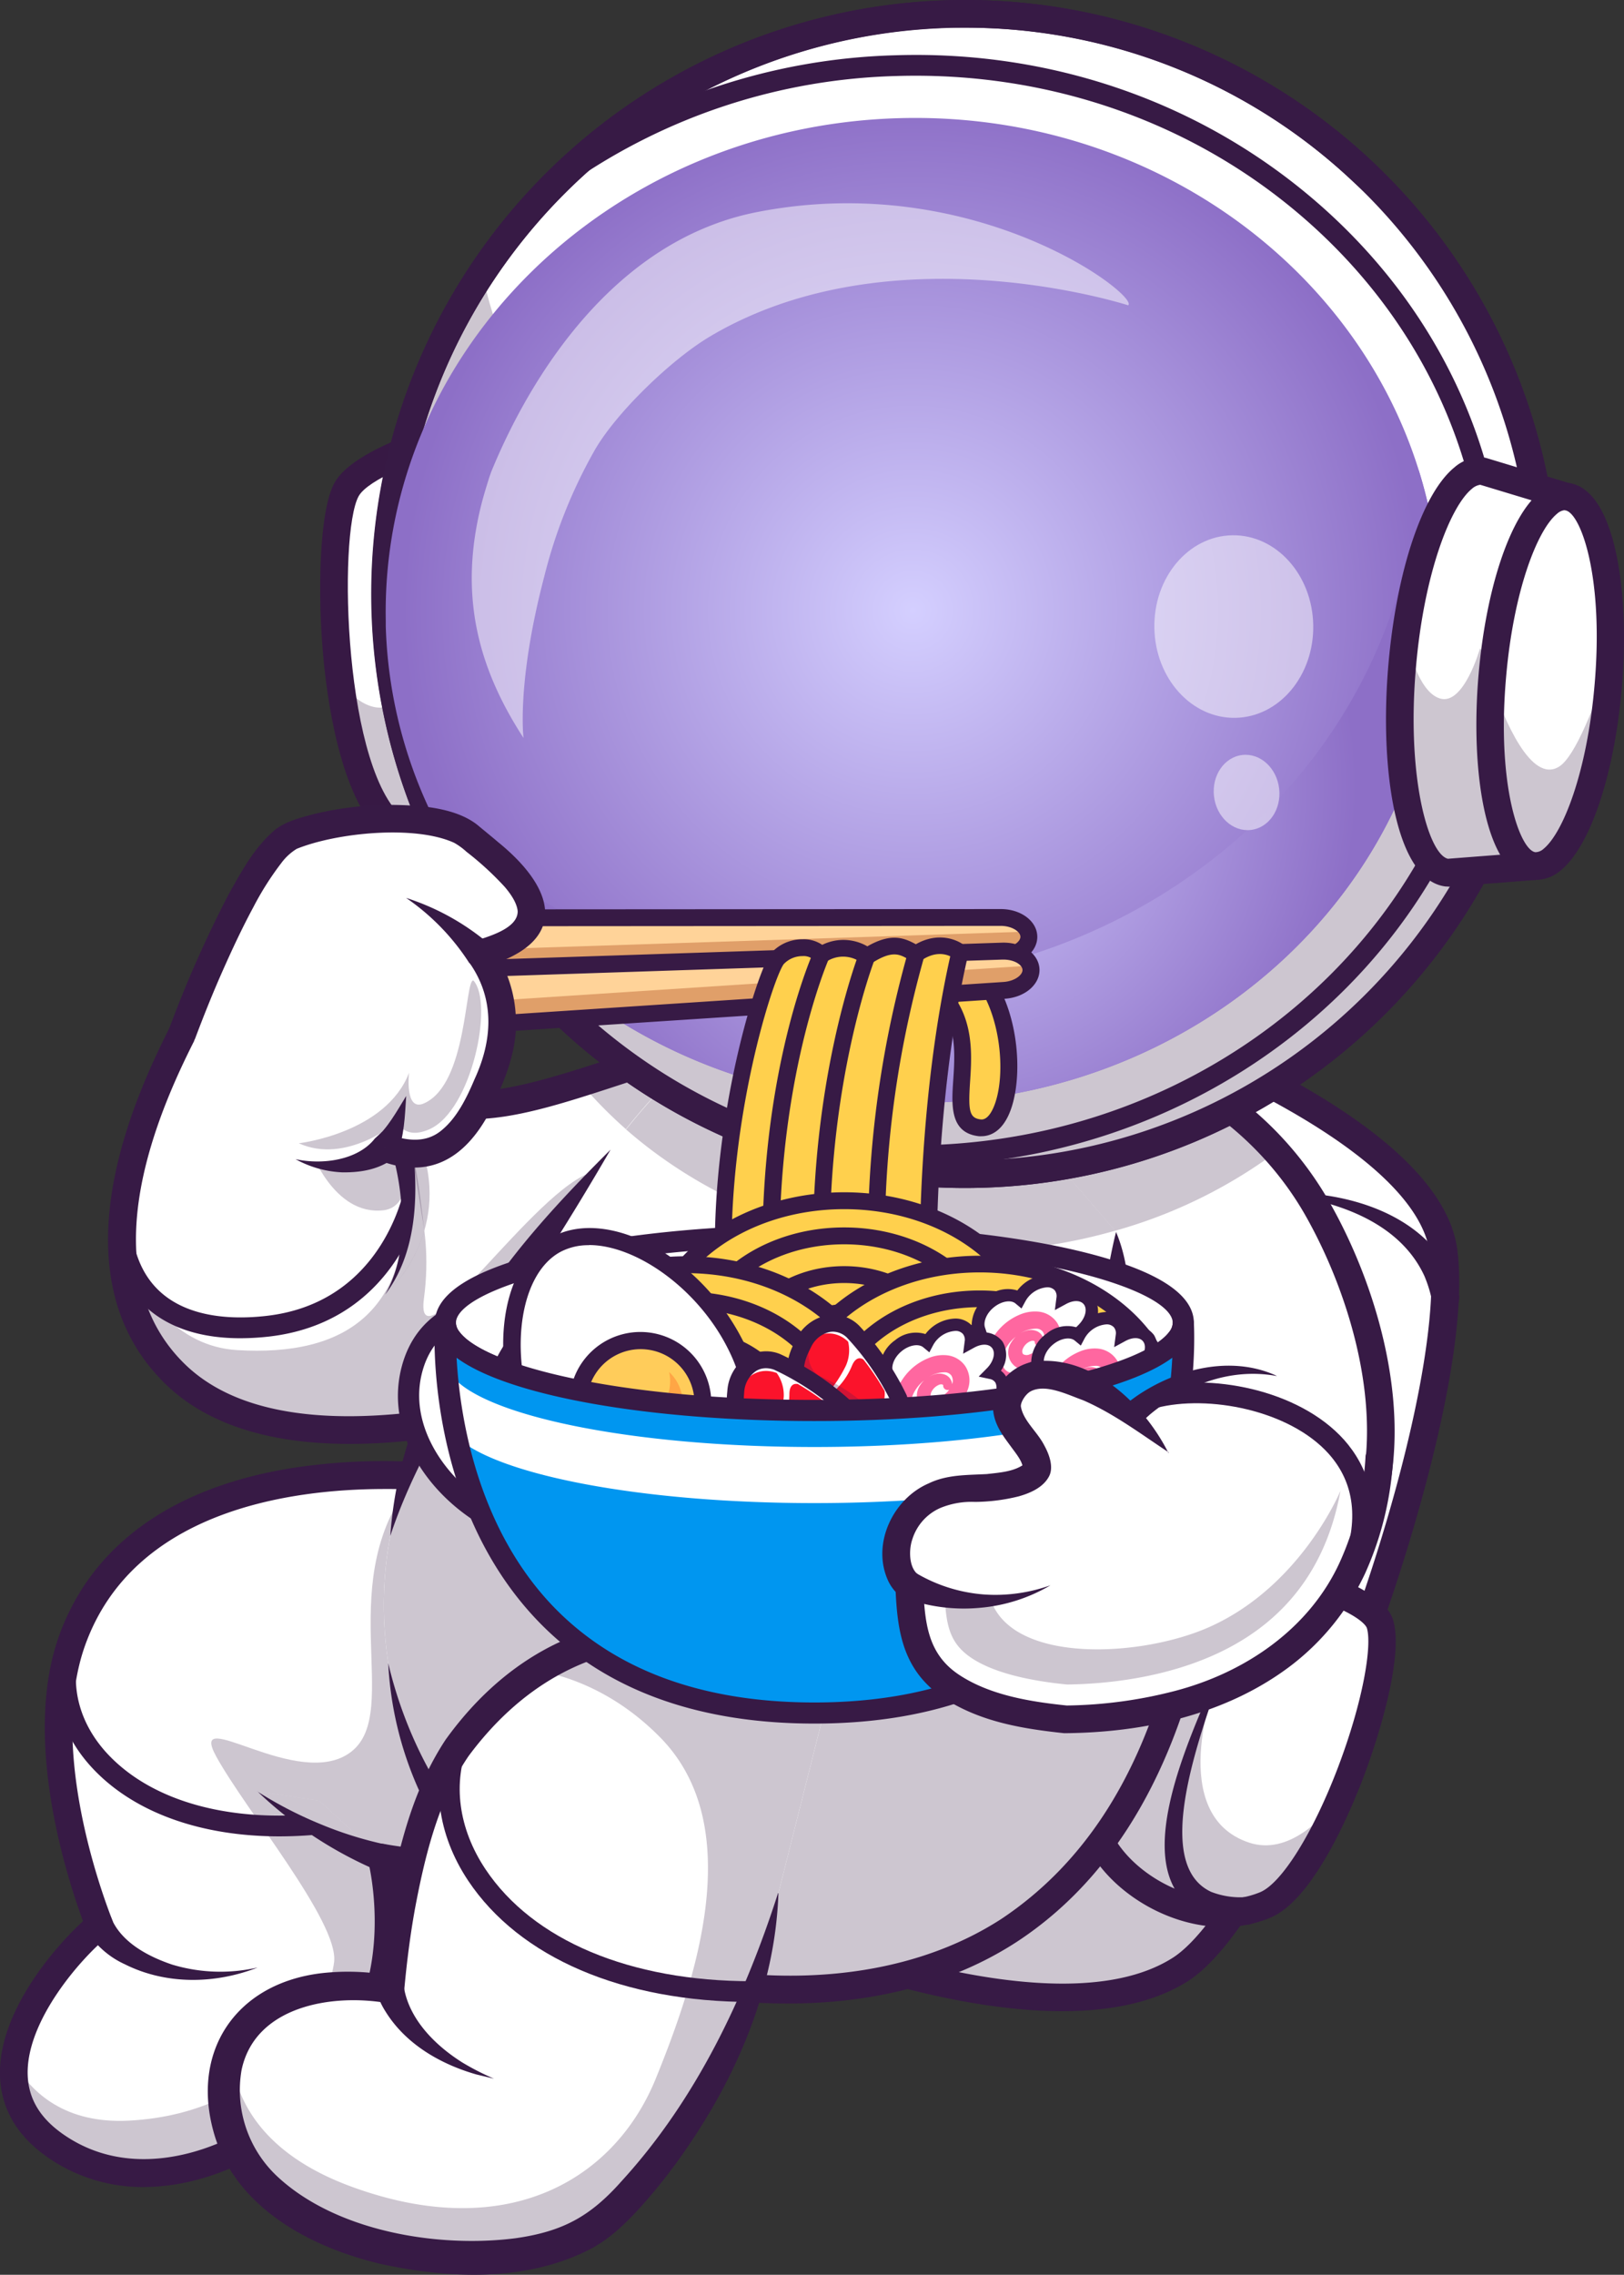 <?xml version="1.0" encoding="UTF-8"?> <svg xmlns="http://www.w3.org/2000/svg" xmlns:xlink="http://www.w3.org/1999/xlink" viewBox="0 0 327.23 458.21"><rect x="0" y="0" width="327.23" height="458.21" fill="#333333" stroke="none"/> <defs> <style>.cls-1{fill:#fff;}.cls-2{opacity:0.25;}.cls-3{fill:#371a45;}.cls-4{fill:#371944;}.cls-5{fill:url(#Безымянный_градиент_112);}.cls-6{fill:url(#Безымянный_градиент_112-2);}.cls-7{opacity:0.5;}.cls-8{fill:#ffd399;}.cls-9{fill:#e09f69;}.cls-10{fill:#ffd04d;}.cls-11{fill:#ffee8a;}.cls-12{fill:#ff67a0;}.cls-13{fill:#ffcc5a;}.cls-14{fill:#ffa645;}.cls-15{fill:#f33;}.cls-16{fill:#fb132b;}.cls-17{opacity:0.3;}.cls-18{fill:#6b184e;}.cls-19{fill:#fc3f3f;}.cls-20{fill:#0096f0;}</style> <radialGradient id="Безымянный_градиент_112" cx="183.91" cy="122.99" r="102.78" gradientUnits="userSpaceOnUse"> <stop offset="0" stop-color="#d4cfff"></stop> <stop offset="1" stop-color="#8d6fc7"></stop> </radialGradient> <radialGradient id="Безымянный_градиент_112-2" cx="188.61" cy="158.47" r="84.76" xlink:href="#Безымянный_градиент_112"></radialGradient> </defs> <g id="Слой_2" data-name="Слой 2"> <g id="Layer_1" data-name="Layer 1"> <path class="cls-1" d="M92.43,298.05s-62.87-9.65-77.92,32.46c-7.2,20.14,1.76,47.71,5.53,57.3-6.84,5.55-29.22,30.18-9,44.37C33.44,447.85,66,427.56,75,405.4c6.16-15.23,1.91-31.19,1.91-31.19s33.89,6.48,39.62-9.9C119.3,356.29,92.43,298.05,92.43,298.05Z"></path> <path class="cls-1" d="M116.5,364.31c-5.73,16.37-39.63,9.9-39.63,9.9s4.26,16-1.91,31.19C66,427.56,33.44,447.85,11.08,432.18c-6.77-4.74-8.78-10.65-8.2-16.61C4,403.67,15.48,391.51,20,387.81c-3.77-9.59-12.73-37.16-5.53-57.3C26.13,298,66.26,296.34,84,297.27c5.22.28,8.48.78,8.48.78S119.31,356.29,116.5,364.31Z"></path> <g class="cls-2"> <path class="cls-3" d="M116.5,364.31c-5.73,16.37-39.63,9.9-39.63,9.9s4.26,16-1.91,31.19C66,427.56,33.44,447.85,11.08,432.18c-6.77-4.74-8.78-10.65-8.2-16.61,3.51,6,10.26,12.25,23.07,11.59,29-1.48,40.5-23.94,41.38-32s-17.79-30.46-23.77-41.37,16.64,7.24,27.2-.93-4.41-35,13.19-55.55c5.22.28,8.48.78,8.48.78S119.31,356.29,116.5,364.31Z"></path> </g> <path class="cls-3" d="M28.94,440.53a33.35,33.35,0,0,1-19.46-6.07C3.43,430.22.24,424.76,0,418.22c-.45-12.82,11-26,16.73-31.24-3.28-8.89-12.26-36.69-4.85-57.41,6.51-18.23,22.69-29.93,46.78-33.83a121.33,121.33,0,0,1,34.18-.44A2.78,2.78,0,0,1,95,296.88c.06.15,6.82,14.8,13.13,30.24,13.14,32.1,11.67,36.31,11,38.11C113.9,380.17,90,378.78,80.38,377.56c.92,5.95,1.76,17.53-2.83,28.88-5.8,14.35-20.79,27.61-36.46,32.24A42.62,42.62,0,0,1,28.94,440.53Zm48.58-140.6c-18.88,0-50.64,4.26-60.38,31.52-7.37,20.61,3.29,49.72,5.5,55.34A2.81,2.81,0,0,1,21.8,390c-5.46,4.42-16.6,17.09-16.22,28,.17,4.76,2.49,8.64,7.1,11.87,9.43,6.61,19.8,5.52,26.83,3.44,14.15-4.19,27.67-16.11,32.87-29,5.72-14.14,1.84-29.28,1.8-29.43a2.79,2.79,0,0,1,3.22-3.45c8.77,1.67,32.42,3.47,36.47-8.08.21-.72.69-5.78-11-34.37-5.12-12.48-10.5-24.41-12.31-28.4A117.93,117.93,0,0,0,77.52,299.93Z"></path> <path class="cls-1" d="M51.83,396.35c-15.89,4.82-28.93-2.53-31.79-8.54"></path> <path class="cls-3" d="M51.83,396.35c-8.48,3.3-18.33,3.48-26.64-.67A17.72,17.72,0,0,1,17.52,389a2.8,2.8,0,1,1,5-2.39c2.1,4.71,7.36,7.5,12.17,9.12a33.58,33.58,0,0,0,17.1.61Z"></path> <path class="cls-1" d="M170.1,205.34c-48,3.63-77.67,33.53-95.21,5.28C66.1,196.47,41.82,198,36.69,208.2c-5.61,11.23-23.41,47.14-1.42,68.57,27.82,27.11,100.19-3.24,100.19-3.24Z"></path> <path class="cls-1" d="M170.1,205.34l-19.2,37.79-15.44,30.4s-72.37,30.35-100.19,3.24c-22-21.43-4.19-57.34,1.42-68.57,5.13-10.24,29.42-11.73,38.2,2.42,9.84,15.85,23.49,13.4,42.06,7.54h0C131.49,213.59,149,206.93,170.1,205.34Z"></path> <path class="cls-1" d="M170.1,205.34l-19.2,37.79-13.77,27.13-1.67,3.27s-72.37,30.35-100.19,3.24c-7.38-7.2-10.27-16-10.65-25C23.85,234,33,215.66,36.69,208.2c5.13-10.24,29.42-11.73,38.2,2.42,9.84,15.85,23.49,13.4,42.06,7.54h0C131.49,213.59,149,206.93,170.1,205.34Z"></path> <g class="cls-2"> <path class="cls-3" d="M62.53,231.52s4.69,13.39,14.7,12.27c7.64-.86,4.32-16.44,4.32-16.44S67,219.77,62.53,231.52Z"></path> </g> <g class="cls-2"> <path class="cls-3" d="M85.5,247.87a28.88,28.88,0,0,1-7.91,12.88c5-7.25,5.19-17.77,4-25.86A36.93,36.93,0,0,1,85.5,247.87Z"></path> </g> <g class="cls-2"> <path class="cls-3" d="M140.21,247.91l-3.08,22.35-1.67,3.27s-72.37,30.35-100.19,3.24c-7.38-7.2-10.27-16-10.65-25,3.94,9.26,11,19.45,23.17,20.18,21.52,1.29,36.44-7.33,33.84-37.1,0,0,6,10.2,3.79,26.72-2,15,22.58-22.55,34.14-25.53C140.87,230.57,140.21,247.91,140.21,247.91Z"></path> </g> <g class="cls-2"> <path class="cls-3" d="M170.1,205.34l-19.2,37.79a92.34,92.34,0,0,1-33.94-25C131.49,213.59,149,206.93,170.1,205.34Z"></path> </g> <g class="cls-2"> <path class="cls-3" d="M257.21,232a99.89,99.89,0,0,1-32.51,15.91L190.42,208.2l29.45,2.72S240.7,213.45,257.21,232Z"></path> </g> <g class="cls-2"> <path class="cls-3" d="M241,241.78a108.16,108.16,0,0,1-46.52,10.29c-26.82,0-51-9.41-68.33-24.57,7.79-9.77,29.45-33.92,54.51-36.35,65.53-6.35,60.11,49.2,60.11,49.2S240.83,240.84,241,241.78Z"></path> </g> <path class="cls-3" d="M70.49,290.85c-14.33,0-27.93-3.09-37.17-12.09-10.07-9.82-13.58-23.48-10.43-40.61,2.5-13.58,8.67-25.93,11.31-31.2,2.72-5.43,9.72-9,18.28-9.44,8.25-.38,19.09,2.48,24.77,11.64,9.41,15.15,22.1,11.85,45.58,4.19,13.5-4.41,28.81-9.4,47.06-10.78a2.79,2.79,0,1,1,.42,5.56c-17.58,1.33-32.55,6.21-45.75,10.52-22.29,7.28-39.89,13-52-6.55-4.42-7.11-13.12-9.32-19.79-9-6.44.29-11.75,2.79-13.54,6.37-2.54,5.06-8.46,16.91-10.82,29.71-2.79,15.19.18,27.17,8.84,35.61,26.19,25.52,96.46-3.51,97.17-3.81a2.79,2.79,0,0,1,2.16,5.14C134.48,277,100.86,290.85,70.49,290.85Z"></path> <path class="cls-3" d="M48.37,269.56c-14.6,0-23.92-7.15-25.87-20.16a2.09,2.09,0,1,1,4.14-.62c2.49,16.61,18,17.33,27.12,16.27,20.52-2.38,26.34-19.89,27.63-25.2a2.09,2.09,0,1,1,4.06,1c-1.45,6-8,25.67-31.21,28.37A52.53,52.53,0,0,1,48.37,269.56Z"></path> <path class="cls-1" d="M78.22,223.12c2.14,2.21,8.12,24.91-.63,37.63,0,0,12.71-10.87,7.87-27.94C82.69,223.05,78.22,223.12,78.22,223.12Z"></path> <g class="cls-2"> <path class="cls-3" d="M78.22,223.12c2.14,2.21,8.12,24.91-.63,37.63,0,0,12.71-10.87,7.87-27.94C82.69,223.05,78.22,223.12,78.22,223.12Z"></path> </g> <g class="cls-2"> <path class="cls-3" d="M83.11,232.81C84,235,85,243.69,85.5,247.87"></path> </g> <path class="cls-3" d="M80.22,221.18a6.17,6.17,0,0,1,1.07,1.8,37.88,37.88,0,0,1,2,9c1,9.77.46,20.72-5.68,28.78,3.25-5.66,3.76-12.31,3.22-18.66a51.54,51.54,0,0,0-3.92-15.88,5.16,5.16,0,0,0-.74-1.25.36.36,0,0,0,.07.1,2.79,2.79,0,0,1,4-3.88Z"></path> <path class="cls-1" d="M187.47,192.74l-3.41,19.59L153.51,387.82s58.19,25.46,84.29,8.92c9.27-5.88,21.24-27.56,31.5-52.95,13.5-33.35,24-73.08,21.58-91.71C287.07,223.16,209.05,197.57,187.47,192.74Z"></path> <g class="cls-2"> <path class="cls-3" d="M184.06,212.33,153.51,387.82s58.19,25.46,84.29,8.92c9.27-5.88,21.24-27.56,31.5-52.95-9.95-1.22-26.1-6.72-21.45-23.11,7-24.57,13.75-59.17,10.51-78.9s-34.2-30.61-34.2-30.61Z"></path> </g> <path class="cls-3" d="M214,405.11c-27.54,0-59.83-13.94-61.64-14.73a2.79,2.79,0,1,1,2.23-5.11c.57.25,57.14,24.67,81.68,9.11,9.27-5.88,23-30.89,35.07-63.73S290,267,288.11,252.44c-1.49-11.29-16.51-23.93-43.45-36.54-22.38-10.47-47.32-18.1-57.79-20.44a2.79,2.79,0,1,1,1.21-5.44c16.52,3.69,101.3,29.3,105.56,61.7,2.45,18.66-7.19,54-17,80.85s-24.89,58.64-37.32,66.52C232.38,403.47,223.49,405.11,214,405.11Z"></path> <path class="cls-1" d="M236.31,319a133.76,133.76,0,0,0-7.76,19.2c-4.73,14.24-8.42,30.3-6,34.09,6.24,9.87,20.86,16.19,32.38,11.46,5.25-2.15,11.1-11.81,15.65-22.7,5.58-13.32,9.22-28.48,7.49-33.94-2.27-7.15-30.71-12.62-30.71-12.62C242.83,314.62,238.15,315.59,236.31,319Z"></path> <g class="cls-2"> <path class="cls-3" d="M228.55,338.22c-4.73,14.24-8.42,30.3-6,34.09,6.24,9.87,20.86,16.19,32.38,11.46,5.25-2.15,11.1-11.81,15.65-22.7-3.91,5.32-11,12.7-18.89,10.09-16.73-5.54-6.95-31.65-6.95-31.65S227.44,359.17,228.55,338.22Z"></path> </g> <path class="cls-3" d="M246.55,388.16c-10.67,0-21.3-6.32-26.39-14.37-.8-1.27-3.24-5.13,2.66-26.36,3.17-11.41,7.61-23.36,11-29.73,2.05-3.81,6.56-5.82,13.41-6h.3l.29,0c7.06,1.36,30.27,6.42,32.85,14.52h0c2.08,6.55-2,21.38-6.06,32.08-2.78,7.25-10.15,24.49-18.68,28A24.64,24.64,0,0,1,246.55,388.16Zm.54-70.85c-3.18.1-7.09.72-8.32,3-3.23,6-7.46,17.42-10.53,28.42-4.31,15.42-3.89,21.15-3.36,22.06,5.28,8.36,18.48,14.68,29,10.37,4.32-1.77,10.58-11.74,15.59-24.81,5.31-13.89,7-25,5.95-28.41h0c-.1-.31-1.35-3.18-14.33-7.15C254.71,318.88,248.49,317.59,247.09,317.31Z"></path> <path class="cls-3" d="M248.8,328.84c-3,11.16-19,45.62-4.75,52.24a16.25,16.25,0,0,0,7.07,1.05,2.79,2.79,0,1,1,0,5.58c-31.92-2.1-8.65-42.59-2.3-58.87Z"></path> <path class="cls-3" d="M255.53,240.34c15-1,33.43,4,38.34,20a2.8,2.8,0,1,1-5.29,1.83A25.83,25.83,0,0,0,287,257c-5.37-11.63-19.59-15.75-31.48-16.68Z"></path> <path class="cls-1" d="M240.74,240.34s28.5,157.42-79.09,160.38c-51.88,1.43-80.32-32.69-83.95-70-3.34-34.29,16.65-62.09,45.33-99.2,0,0,26.1-37.37,57.6-40.42C246.16,184.8,240.74,240.34,240.74,240.34Z"></path> <path class="cls-1" d="M242.14,315.36c-5.62,41-24.87,83.83-80.49,85.37-51.88,1.42-80.32-32.7-83.95-70-1.64-16.83,2.34-32.1,10.23-47.68,8.15-16.15,20.5-32.63,35.1-51.52,0,0,26.1-37.37,57.6-40.42,65.53-6.35,60.11,49.2,60.11,49.2S247.39,277.06,242.14,315.36Z"></path> <g class="cls-2"> <path class="cls-3" d="M242.14,315.36c-5.62,41-24.87,83.83-80.49,85.37-51.88,1.42-80.32-32.7-83.95-70-1.64-16.83,2.34-32.1,10.23-47.68C106.92,298.49,153.2,328.49,242.14,315.36Z"></path> </g> <g class="cls-2"> <path class="cls-3" d="M241,241.78a108.16,108.16,0,0,1-46.52,10.29c-26.82,0-51-9.41-68.33-24.57,7.79-9.77,29.45-33.92,54.51-36.35,65.53-6.35,60.11,49.2,60.11,49.2S240.83,240.84,241,241.78Z"></path> </g> <path class="cls-3" d="M78.64,309.38a82.29,82.29,0,0,1,9.51-32.95c1.89-3.34,4-6.52,6-9.78,7.71-13.14,18.12-24.37,28.88-35.08-7.58,13.07-15.56,25.73-24.15,38.09-2,3.11-3.84,6.36-5.59,9.63-5.74,9.65-11.06,19.26-14.65,30.09Z"></path> <path class="cls-1" d="M103.15,307.84C90,302.77,79.72,289.2,82.91,276.2c3.55-14.52,18.44-12.95,18.44-12.95l14.58,16.52S114.3,312.13,103.15,307.84Z"></path> <path class="cls-3" d="M105.12,310.35a7.47,7.47,0,0,1-2.73-.53h0C89,304.66,77.22,290.48,80.84,275.7c3.16-12.92,15-15.18,20.73-14.57l.82.09L118.09,279l0,.86c-.12,2.47-1.44,24.3-9.19,29.35A6.85,6.85,0,0,1,105.12,310.35Zm-5.14-45c-3.27,0-12.45.95-15,11.39-3,12.34,7.48,24.73,18.94,29.14h0a2.64,2.64,0,0,0,2.62-.2c4.34-2.82,6.68-16.54,7.22-25.13l-13.41-15.2Z"></path> <path class="cls-3" d="M243.48,239.85c7.3,48.11,6.78,121.55-38.59,151.29-17.61,11.45-39.48,14-60,11.62-17.21-1.95-34.2-9.11-46.42-21.61A71.1,71.1,0,0,1,78.22,335c7.86,33.12,33.58,57.8,67.42,62.08,19.14,2.45,39.8.06,56.22-10.61,33.85-22.62,39.62-68.28,39.49-106A273.39,273.39,0,0,0,238,240.84a2.78,2.78,0,1,1,5.48-1Z"></path> <path class="cls-1" d="M156.85,381.32c-6.08,35.58-28,60.1-35.2,66S102,456,86.34,454.28s-37.41-9.34-40.84-28.35c-3.29-18.18,11.44-28.87,33.14-25.16,1.23-14,4.89-38.24,14.74-50.5,16.73-20.82,38-27.78,75.16-15.36Z"></path> <path class="cls-1" d="M168.53,334.91l-11.68,46.41c-6.07,35.58-28,60.1-35.19,66S102,456,86.34,454.27s-37.41-9.33-40.85-28.34a23,23,0,0,1,1-12.77c4.05-10.07,16.23-15.12,32.16-12.39,1.23-14,4.89-38.24,14.74-50.51a63.07,63.07,0,0,1,14.83-13.75C122.8,327.11,141.44,325.86,168.53,334.91Z"></path> <g class="cls-2"> <path class="cls-3" d="M168.53,334.91l-11.68,46.41c-6.07,35.58-28,60.1-35.19,66S102,456,86.34,454.27s-37.41-9.33-40.85-28.34a23,23,0,0,1,1-12.77c.59,8.64,5.32,20.4,24.55,27.38,31.51,11.45,52.92-1.76,61.09-21.83s18.48-50.91.87-68.77c-9.55-9.7-19.67-12.58-24.78-13.43C122.8,327.11,141.44,325.86,168.53,334.91Z"></path> </g> <path class="cls-3" d="M156.85,381.32c-.61,18.45-8,36.13-18.35,51.21a114.71,114.71,0,0,1-8.5,11c-3.17,3.59-6.71,7.21-11,9.48-12.91,6.66-28.25,6-42,3.08-13.87-3.22-28.82-10.9-33.58-25.38-5.43-17,3.82-31.2,21.43-33.26a48,48,0,0,1,14.34.58l-3.25,2.5c.51-5.73,1.25-11.43,2.26-17.11,2.21-11.5,5-23,11.59-33,11-15.27,26.37-24.59,45.49-24.41a77,77,0,0,1,17.39,2.19A104.17,104.17,0,0,1,169,333.59a1.4,1.4,0,0,1-.88,2.65c-10.81-2.65-21.7-5-32.83-4.72-17.13.16-30.81,8.65-40.85,22.17-6.09,8.88-8.81,20.1-10.81,30.71-1.17,6.44-1.92,13-2.45,19.56l-3-.45c-11.25-2-26.82.55-29.51,13.48A23.8,23.8,0,0,0,56,438.52c11.9,11,32.36,14.35,48,12.31,9.5-1.37,15-4.43,21.28-11.52,15-16.41,24.74-36.94,31.5-58Z"></path> <path class="cls-1" d="M224.85,248.09c2.11,25.81-8.09,40.61-8.09,40.61s36.74,49.73,53.12,27.67,5.5-58-6.61-76.44c-16.9-25.79-43.4-29-43.4-29l-29.44-2.72Z"></path> <g class="cls-2"> <path class="cls-3" d="M257.21,232a99.89,99.89,0,0,1-32.51,15.91L190.42,208.2l29.45,2.72S240.7,213.45,257.21,232Z"></path> </g> <path class="cls-3" d="M224.85,248.09c5.32,12.4,2.2,31.46-5.8,42.19L219,287c7.45,9.82,34.3,41.74,47.22,29.3,16.42-19.35,8.15-51.65-3.34-71.75-9.2-16-25.58-28-43.85-31L190.17,211a2.79,2.79,0,0,1,.51-5.56l28.94,2.68a57.19,57.19,0,0,1,14.69,4.2,70.08,70.08,0,0,1,33.38,29.48c12.75,22.21,21.07,57.36,2.45,78.53-17.34,16.49-45.58-17-55.63-30a2.76,2.76,0,0,1,0-3.24,91.51,91.51,0,0,0,6.39-18.63c1.56-6.8,2.25-13.46,4-20.39Z"></path> <path class="cls-1" d="M68.46,137c1.73,13.39,5.46,26.1,11.89,30.57,4.63,3.21,37.21,3.88,37.21,3.88L93.94,86.84s-2.16.57-5.2,1.54c-6.33,2-16.49,5.89-18.89,10.21C67.24,103.28,66.36,120.66,68.46,137Z"></path> <g class="cls-2"> <path class="cls-3" d="M68.46,137c1.73,13.39,5.46,26.1,11.89,30.57,4.63,3.21,37.21,3.88,37.21,3.88L93.94,86.84s-2.16.57-5.2,1.54a149.37,149.37,0,0,0-6.08,43.74C82.81,144.67,74.19,145.36,68.46,137Z"></path> </g> <path class="cls-4" d="M121.26,174.33l-3.75-.08c-7.85-.16-33.82-.95-38.75-4.38-9.34-6.49-12.51-26-13.57-37.05-1.25-13.06-.9-30,2.22-35.59,3.94-7.08,22.21-12.14,25.83-13.09l2.65-.69ZM92,90.27c-7.86,2.32-17.89,6.37-19.73,9.67-4.19,7.55-3.06,56.51,9.66,65.35,2.31,1.55,17.65,2.85,31.92,3.29Z"></path> <circle class="cls-1" cx="194.45" cy="119.65" r="116.86"></circle> <g class="cls-2"> <path class="cls-3" d="M307.35,149.91a116.87,116.87,0,1,1-210.19-95c11.7,57.89,86.92,100.87,176.57,98.2A259.4,259.4,0,0,0,307.35,149.91Z"></path> </g> <path class="cls-3" d="M194.36,239.3a119.65,119.65,0,0,1-87-201.7A119.65,119.65,0,1,1,198,239.24Q196.19,239.3,194.36,239.3Zm.18-233.72c-1.16,0-2.32,0-3.48,0a114.07,114.07,0,0,0-74.83,197.05A114.08,114.08,0,1,0,272.68,36.62,113.3,113.3,0,0,0,194.54,5.58Z"></path> <path class="cls-3" d="M194.37,239.3A119.54,119.54,0,0,1,79,151a120.29,120.29,0,0,1-4-25.82c0-.65-.05-1.29-.07-1.93A119.65,119.65,0,1,1,198,239.25C196.8,239.28,195.58,239.3,194.37,239.3ZM194.5,5.57c-1.15,0-2.29,0-3.44.06A114.07,114.07,0,0,0,80.43,123.05c0,.61,0,1.23.07,1.85A114.08,114.08,0,1,0,194.5,5.57Z"></path> <path class="cls-3" d="M183.38,234.9a127.46,127.46,0,0,1-29.78-3.51l-.23-.07a119.11,119.11,0,0,1-73.74-80.54,95,95,0,0,1-4-24.57c0-.4,0-.78,0-1.16,0-.62-.06-1.24-.08-1.86a119.19,119.19,0,0,1,36.73-89.55,2.43,2.43,0,0,1,.25-.2,124.56,124.56,0,0,1,68-22.31c31.92-1,62.28,9.77,85.49,30.2s36.55,48.19,37.44,78.09h0c1.84,61.68-50.32,113.46-116.26,115.42C186,234.88,184.66,234.9,183.38,234.9Zm-28.68-7.55a123.42,123.42,0,0,0,32.42,3.31c63.63-1.9,114-51.75,112.2-111.12h0c-.86-28.73-13.65-55.39-36-75.08s-51.74-30.07-82.6-29.15a120.32,120.32,0,0,0-65.64,21.47,115,115,0,0,0-35.33,86.29c0,.62,0,1.24.08,1.86v.13c0,.34,0,.67,0,1a91.15,91.15,0,0,0,3.83,23.57A115,115,0,0,0,154.7,227.35Z"></path> <path class="cls-5" d="M290.08,119.82c1.63,54.77-44.58,100.6-103.22,102.35-49.7,1.48-92.38-29.19-105.22-71.93a93.2,93.2,0,0,1-3.91-24.09c0-.38,0-.75,0-1.13-1-54.28,45-99.48,103.23-101.21C239.59,22.06,288.45,65,290.08,119.82Z"></path> <path class="cls-6" d="M290.08,119.82c1.63,54.77-44.58,100.6-103.22,102.35-44.1,1.31-82.67-22.68-99.76-58C108.8,185.85,140,199,174.29,198,235,196.15,283.43,150.62,285.86,94.73A92.71,92.71,0,0,1,290.08,119.82Z"></path> <g class="cls-7"> <path class="cls-1" d="M227.32,61.5s-47.38-15.39-84,6.12l-.11.07C135.48,72.22,124,83.19,119.65,91a100.76,100.76,0,0,0-10,25.19c-5.6,21.39-4.16,32.46-4.16,32.46-9.4-14.47-13-29.09-8.51-47,.45-1.76,1-3.56,1.57-5.38.14-.43.29-.84.44-1.26,0,0,0,0,0,0a124.31,124.31,0,0,1,6.45-13.39c8.58-15.34,23.67-34.35,47.2-38.92C196.7,34.11,229.7,59.72,227.32,61.5Z"></path> </g> <g class="cls-7"> <ellipse class="cls-1" cx="248.61" cy="126.21" rx="16.01" ry="18.39" transform="translate(-2.19 4.4) rotate(-1.01)"></ellipse> </g> <g class="cls-7"> <ellipse class="cls-1" cx="251.18" cy="159.62" rx="6.61" ry="7.6" transform="translate(-16.09 28.72) rotate(-6.34)"></ellipse> </g> <path class="cls-1" d="M315.62,100l-4,45.86-2.51,28.57-15.93,1.23-1.51.12c-7-.76-11.06-19.51-9.09-41.84,0-.51.09-1,.14-1.53,2.15-21.59,9.24-38.27,16.06-37.52l1.46.44Z"></path> <g class="cls-2"> <path class="cls-3" d="M311.59,145.86l-2.51,28.57-15.93,1.23-1.51.12c-7-.76-11.06-19.51-9.09-41.84,0-.51.09-1,.14-1.53l1-2.66s1.94,9.58,6.47,10.95c4.79,1.46,8.05-10.08,8.05-10.08Z"></path> </g> <path class="cls-3" d="M291.64,178.57h-.3c-10.08-1.11-13.45-23.41-11.57-44.86,1.65-18.77,6.86-34.29,13.26-39.54a8,8,0,0,1,6-2,3.06,3.06,0,0,1,.51.1l16.87,5.11a2.8,2.8,0,0,1,2,2.91l-6.54,74.44a2.77,2.77,0,0,1-2.56,2.53l-17.44,1.35Zm6.62-80.92a3.24,3.24,0,0,0-1.69.82c-4.34,3.56-9.6,17-11.24,35.71-2,22.32,2.51,37.88,6.42,38.8l14.76-1.14L312.65,102Z"></path> <path class="cls-1" d="M324.34,133.13v0c-.06,1.75-.18,3.53-.34,5.34-1.8,20.55-8.47,36.65-14.91,35.93-6.24-.68-10-17-8.51-36.78,0-.56.09-1.14.14-1.71,1.81-20.55,8.49-36.65,14.91-35.94C321.48,100.65,325.11,115,324.34,133.13Z"></path> <g class="cls-2"> <path class="cls-3" d="M324.33,133.16c-.06,1.75-.18,3.53-.34,5.34-1.8,20.55-8.47,36.65-14.91,35.93-6.24-.68-10-17-8.51-36.78,2.54,7.32,7.93,20.27,13.57,16.78C317.43,152.38,321.45,141.92,324.33,133.16Z"></path> </g> <path class="cls-3" d="M309.48,177.24a5.18,5.18,0,0,1-.7,0c-9.42-1-12.58-21.66-10.84-41.51,1.52-17.32,6.34-31.66,12.28-36.53a7.59,7.59,0,0,1,5.71-1.93c9.42,1,12.58,21.67,10.84,41.51-1.52,17.32-6.34,31.67-12.28,36.54A7.85,7.85,0,0,1,309.48,177.24Zm5.74-74.47a2.66,2.66,0,0,0-1.46.7c-4,3.25-8.76,15.52-10.27,32.71-2,22.32,2.87,35.15,5.9,35.48A2.51,2.51,0,0,0,311,171c4-3.25,8.76-15.53,10.27-32.72,2-22.32-2.87-35.14-5.9-35.48Z"></path> <path class="cls-1" d="M78.64,400.77s2.29,12.26,20.9,17.94"></path> <path class="cls-3" d="M81.38,400.26c1.06,6.52,6.35,11.78,11.8,15.2a52.11,52.11,0,0,0,6.36,3.25L96,417.86c-7.23-2.07-14.23-6.09-18.3-12.65a16.2,16.2,0,0,1-1.83-3.93l5.48-1Z"></path> <path class="cls-3" d="M151.49,403.26c-26,0-46.8-8.91-57.16-24.44-6.24-9.37-7.6-20.07-3.72-29.36l3.86,1.61c-3.33,8-2.11,17.24,3.34,25.43,9.57,14.35,29.13,22.58,53.68,22.58h.09v4.18Z"></path> <path class="cls-3" d="M56.3,369.9c-15.5,0-28.68-4.59-37.06-13.1-6.2-6.3-9-14.18-7.9-22.17l4.14.57c-.92,6.68,1.47,13.31,6.74,18.66,9.25,9.41,25.22,13.51,43.8,11.25l.5,4.16A85.69,85.69,0,0,1,56.3,369.9Z"></path> <path class="cls-1" d="M51.83,360.84a82.61,82.61,0,0,0,25,13.37L64.36,362.73Z"></path> <g class="cls-2"> <path class="cls-3" d="M51.83,360.84a82.61,82.61,0,0,0,25,13.37L64.36,362.73Z"></path> </g> <path class="cls-3" d="M51.83,360.84a80.16,80.16,0,0,0,12.61,6.54,74.75,74.75,0,0,0,13.34,4.18A2.81,2.81,0,0,1,76.55,377a81,81,0,0,1-24.72-16.2Z"></path> <path class="cls-8" d="M207.31,188.66h0c0-2.12-2.56-3.86-5.68-3.86l-145,.1c-3.13,0-5.73,2.88-5.67,6.39h0c.06,3.52,2.76,6.31,5.88,6.2l144.88-4.78C204.88,192.61,207.35,190.79,207.31,188.66Z"></path> <path class="cls-9" d="M206.68,187.67l.41,0a2.51,2.51,0,0,1,.22,1c0,2.12-2.43,4-5.55,4.05L56.88,197.5a5.16,5.16,0,0,1-.68,0A6.4,6.4,0,0,1,56,184.94a7,7,0,0,0-.1,1.31,6.13,6.13,0,0,0,5.2,6.18,3.84,3.84,0,0,0,.68,0"></path> <path class="cls-3" d="M56.71,199.2a7.05,7.05,0,0,1-4.88-2,8.4,8.4,0,0,1-.2-11.82,7.05,7.05,0,0,1,5-2.18l145-.09h0c4.09,0,7.33,2.43,7.38,5.53s-3.11,5.65-7.19,5.78L56.94,199.19Zm144.92-12.7h0l-145,.1a3.68,3.68,0,0,0-2.61,1.15,5,5,0,0,0,.11,7,3.65,3.65,0,0,0,2.65,1.07L201.7,191c2.26-.07,3.93-1.29,3.91-2.32S203.89,186.5,201.63,186.5Z"></path> <path class="cls-10" d="M193.71,193c12.51,7.28,11.66,35.08,3.72,34.17-10.21-1.17,5.54-21.81-13.88-31.41"></path> <path class="cls-3" d="M197.77,228.87a4.11,4.11,0,0,1-.53,0c-5.88-.67-5.5-6.28-5.17-11.23.48-7.15,1-15.26-9.28-20.34a1.7,1.7,0,0,1,1.51-3.05c12.34,6.09,11.63,16.64,11.17,23.62-.39,5.84-.18,7.35,2.16,7.62,1.59.17,2.58-2.33,2.94-3.42,2.53-7.61.36-22.89-7.71-27.59a1.7,1.7,0,1,1,1.71-2.94c9.94,5.78,12.14,22.85,9.23,31.61C202.14,228.11,199.33,228.87,197.77,228.87Z"></path> <path class="cls-8" d="M207.73,195.27h0c-.11-2.12-2.69-3.78-5.81-3.67L57,196.38c-3.12.1-5.63,3.06-5.46,6.57h0c.18,3.51,3,6.21,6.08,6l144.65-9.46C205.43,199.29,207.83,197.39,207.73,195.27Z"></path> <path class="cls-9" d="M206.58,194.57a7.32,7.32,0,0,0,1-.13,2.63,2.63,0,0,1,.18.83c.1,2.12-2.3,4-5.42,4.23L57.66,209a4.65,4.65,0,0,1-1.18-.06A6.45,6.45,0,0,1,56,196.53a6.76,6.76,0,0,0-.09,1.5,6.2,6.2,0,0,0,4.9,5.94,4.6,4.6,0,0,0,1.17.06"></path> <path class="cls-3" d="M57.33,210.67a7.05,7.05,0,0,1-4.73-1.85A8.4,8.4,0,0,1,52,197a7,7,0,0,1,5-2.33l144.89-4.79c4.09-.13,7.4,2.19,7.56,5.3h0c.15,3.1-2.93,5.74-7,6L57.77,210.66ZM202.2,193.29H202L57.1,198.08a3.69,3.69,0,0,0-2.58,1.24,5,5,0,0,0,.35,7,3.62,3.62,0,0,0,2.68,1L202.2,197.8c2.25-.15,3.88-1.41,3.83-2.45S204.34,193.29,202.2,193.29Z"></path> <path class="cls-1" d="M36.69,208.2s13.25-35.92,22-39.78c8.32-3.69,29.27-5.53,35.87,0s23.38,17.67,2.14,23.74a23.78,23.78,0,0,1,3,22.31c-4.64,13-10.4,21.09-22.1,16.75-1.82,2-8.89,5.67-18,2.29,0,0-11.27-2.85-15-9.28a46.29,46.29,0,0,1-5-14.32Z"></path> <g class="cls-2"> <path class="cls-3" d="M60.2,230.29s17.5-2,22.22-14.19c0,0-.94,8,3.08,6.12,8.7-3.94,8.14-25,9.89-24.72,4.15,4.55-.34,26.15-8.83,29.95C81.55,229.7,80,226,80,226S69.84,234.65,60.2,230.29Z"></path> </g> <path class="cls-3" d="M34.08,207.23A234.82,234.82,0,0,1,46.15,180c2.57-4.56,5.07-9.24,9.16-12.76,2.14-1.76,5.23-2.54,7.86-3.24a66.11,66.11,0,0,1,22.92-1.46c3.33.45,7.31,1.36,10.2,3.7,1.36,1.14,2.72,2.23,4.09,3.4,12.06,9.8,14.15,20.32-2.95,25.18l1.38-4.46a26.19,26.19,0,0,1,5.13,14.52c.3,5.08-1.22,10-3.18,14.57-4.28,10.8-11.63,19.13-24.14,14.36l3-.73c-3.07,2.49-6.85,3.1-10.57,3.07a21.35,21.35,0,0,1-9.5-2.66c5.34,1.18,12.56.25,16-4.18L77,228c4,1.63,8.46,2.65,12-.34,3.09-2.52,5.06-6.57,6.65-10.34,3.51-7.62,4.08-15.7-.73-22.91l-.37-.5,1.39-4.45c2.9-.93,8.42-2.55,8.37-5.92-.15-1.66-1.4-3.47-2.58-4.86A61.07,61.07,0,0,0,94,171.58a13.36,13.36,0,0,0-2.48-1.81c-7.91-3.63-23.66-2.06-31.73,1.21a11,11,0,0,0-3.09,2.84,59.75,59.75,0,0,0-5.62,8.85c-2.27,4.21-4.32,8.6-6.27,13s-3.79,9-5.48,13.49a2.79,2.79,0,0,1-5.22-2Z"></path> <path class="cls-1" d="M81.85,220.74s-2.13,7.57-4.25,10.48"></path> <path class="cls-3" d="M81.85,220.74c-.28,4.13-.35,8.18-2,12.12l-4.49-3.29c2.73-2.26,4.62-5.78,6.5-8.83Z"></path> <path class="cls-1" d="M81.85,180.87c8,3.52,14.81,11.29,14.81,11.29"></path> <path class="cls-3" d="M81.85,180.87a48.88,48.88,0,0,1,16.91,9.45L94.57,194a46.07,46.07,0,0,0-12.72-13.12Z"></path> <path class="cls-1" d="M238.43,266.47a5.12,5.12,0,0,1-1.11,3c-6.1,8.29-36.56,14.59-73.23,14.59s-67.15-6.3-73.23-14.59a5.12,5.12,0,0,1-1.11-3c0-9.74,33.28-17.63,74.34-17.63S238.43,256.73,238.43,266.47Z"></path> <path class="cls-1" d="M238.43,266.47a5.09,5.09,0,0,1-1.11,3,12.43,12.43,0,0,1-3.09,2.81c-10.18,6.86-37.73,11.78-70.14,11.78s-60-4.92-70.14-11.78a12.63,12.63,0,0,1-3.09-2.81,5.12,5.12,0,0,1-1.11-3c0-9.74,33.28-17.63,74.34-17.63S238.43,256.73,238.43,266.47Z"></path> <path class="cls-3" d="M164.09,286.24c-37.45,0-68.27-6.36-74.95-15.46a7.19,7.19,0,0,1-1.52-4.31c0-6,7.88-10.85,23.41-14.54,14.2-3.36,33-5.22,53.06-5.22s38.87,1.86,53.06,5.22c15.53,3.69,23.41,8.58,23.41,14.54a7.21,7.21,0,0,1-1.53,4.32C232.33,279.88,201.51,286.24,164.09,286.24Zm0-35.27c-44.74,0-72.22,9-72.22,15.5a3,3,0,0,0,.7,1.78c4.88,6.66,31.61,13.73,71.52,13.73s66.62-7.07,71.52-13.72a3,3,0,0,0,.69-1.79C236.3,260,208.83,251,164.09,251Z"></path> <path class="cls-10" d="M156.54,193.19c-2.33,3.23-13,35.39-10.44,68.41,1.58,20.45,40.94-4.39,40.94-4.39s-.88-34.09,6.35-65.37c0,0-3.7-3.23-8.8.29-2.18-1.1-4.24-3.17-9.91.49a7.79,7.79,0,0,0-9.23-.22C163.39,189.76,158.23,190.85,156.54,193.19Z"></path> <path class="cls-3" d="M155.23,271.37a12.94,12.94,0,0,1-5.8-1.19c-3-1.52-4.71-4.36-5-8.45-2.56-32.88,8-65.67,10.76-69.53h0a8.45,8.45,0,0,1,6.49-3,6.61,6.61,0,0,1,4,1.12,9.65,9.65,0,0,1,9.09.3c4.7-2.7,7.33-1.77,9.77-.42,4.53-2.59,8.47-.93,10,.4l.77.67-.23,1c-7.1,30.71-6.32,64.6-6.31,64.94l0,1-.82.52C185.58,260.14,167.39,271.37,155.23,271.37Zm2.69-77.18c-2.34,3.24-12.61,35.35-10.13,67.28.22,2.86,1.26,4.71,3.17,5.67,7.56,3.79,26.62-6.12,34.37-10.86-.08-5.76-.11-35.79,6.14-63.65-1.09-.51-3.2-1-5.92.9l-.83.58-.9-.46q-.42-.21-.84-.45c-1.74-1-3.24-1.82-7.38.85l-1.06.68-1-.82a6.12,6.12,0,0,0-7.12-.14l-1.33,1-1-1.3a3,3,0,0,0-2.39-.88,5.17,5.17,0,0,0-3.8,1.63Z"></path> <path class="cls-10" d="M184.59,192.13a208.8,208.8,0,0,0-7.84,66"></path> <path class="cls-3" d="M176.75,259.8a1.7,1.7,0,0,1-1.7-1.62A213.23,213.23,0,0,1,183,191.61a1.71,1.71,0,0,1,3.25,1A209,209,0,0,0,178.45,258a1.7,1.7,0,0,1-1.62,1.78Z"></path> <path class="cls-10" d="M174.68,192.62s-11,27.89-8.89,68.13"></path> <path class="cls-3" d="M165.79,262.45a1.7,1.7,0,0,1-1.7-1.61c-2.14-40.15,8.89-68.57,9-68.85a1.7,1.7,0,1,1,3.16,1.25c-.11.28-10.87,28.06-8.77,67.42a1.7,1.7,0,0,1-1.61,1.79Z"></path> <path class="cls-10" d="M165.45,192.4s-12.09,27.07-9.83,69.5"></path> <path class="cls-3" d="M155.62,263.6a1.7,1.7,0,0,1-1.7-1.61c-2.26-42.36,9.47-69.17,10-70.29a1.7,1.7,0,0,1,3.11,1.39c-.12.27-11.89,27.24-9.68,68.72a1.7,1.7,0,0,1-1.61,1.79Z"></path> <path class="cls-10" d="M131.06,272.56c0-16.95,17.48-30.7,39-30.7s39,13.75,39,30.7"></path> <path class="cls-11" d="M160.22,272.56c0-4.29,4.43-7.77,9.88-7.77s9.88,3.48,9.88,7.77"></path> <path class="cls-3" d="M209.14,274.26a1.7,1.7,0,0,1-1.7-1.7c0-16-16.75-29-37.34-29s-37.33,13-37.33,29a1.71,1.71,0,0,1-3.41,0c0-17.86,18.28-32.4,40.74-32.4s40.74,14.54,40.74,32.4A1.7,1.7,0,0,1,209.14,274.26Z"></path> <path class="cls-3" d="M200.14,274.26a1.7,1.7,0,0,1-1.7-1.7c0-12.08-12.72-21.92-28.34-21.92s-28.33,9.84-28.33,21.92a1.71,1.71,0,0,1-3.41,0c0-14,14.24-25.32,31.74-25.32s31.74,11.36,31.74,25.32A1.7,1.7,0,0,1,200.14,274.26Z"></path> <path class="cls-3" d="M190.22,274.26a1.7,1.7,0,0,1-1.7-1.7c0-7.78-8.26-14.12-18.42-14.12s-18.42,6.34-18.42,14.12a1.7,1.7,0,0,1-3.4,0c0-9.66,9.79-17.52,21.82-17.52s21.83,7.86,21.83,17.52A1.71,1.71,0,0,1,190.22,274.26Z"></path> <path class="cls-3" d="M180,274.65a2.09,2.09,0,0,1-2.09-2.09c0-3.13-3.49-5.68-7.79-5.68s-7.79,2.55-7.79,5.68a2.09,2.09,0,1,1-4.18,0c0-5.43,5.37-9.86,12-9.86s12,4.43,12,9.86A2.08,2.08,0,0,1,180,274.65Z"></path> <path class="cls-10" d="M98.8,285.75c0-17.12,17.65-31,39.41-31s39.42,13.88,39.42,31"></path> <path class="cls-11" d="M117.9,285.75c0-8.83,9.09-16,20.31-16s20.32,7.15,20.32,16"></path> <path class="cls-11" d="M128.24,285.75c0-4.33,4.46-7.85,10-7.85s10,3.52,10,7.85"></path> <path class="cls-3" d="M177.63,287.45a1.71,1.71,0,0,1-1.71-1.7c0-16.15-16.91-29.3-37.71-29.3s-37.71,13.15-37.71,29.3a1.7,1.7,0,0,1-3.4,0c0-18,18.44-32.7,41.11-32.7s41.12,14.67,41.12,32.7A1.7,1.7,0,0,1,177.63,287.45Z"></path> <path class="cls-3" d="M168.54,287.45a1.71,1.71,0,0,1-1.71-1.7c0-12.21-12.83-22.15-28.62-22.15s-28.62,9.94-28.62,22.15a1.7,1.7,0,0,1-3.4,0c0-14.09,14.36-25.55,32-25.55s32,11.46,32,25.55A1.7,1.7,0,0,1,168.54,287.45Z"></path> <path class="cls-3" d="M158.53,287.84a2.09,2.09,0,0,1-2.09-2.09c0-7.66-8.18-13.89-18.23-13.89S120,278.09,120,285.75a2.09,2.09,0,1,1-4.18,0c0-10,10-18.07,22.4-18.07s22.41,8.11,22.41,18.07A2.1,2.1,0,0,1,158.53,287.84Z"></path> <path class="cls-3" d="M148.19,287.84a2.09,2.09,0,0,1-2.09-2.09c0-3.17-3.54-5.75-7.89-5.75s-7.88,2.58-7.88,5.75a2.09,2.09,0,0,1-4.18,0c0-5.48,5.41-9.94,12.06-9.94s12.07,4.46,12.07,9.94A2.1,2.1,0,0,1,148.19,287.84Z"></path> <path class="cls-11" d="M158.86,284.94c0-16.75,17.27-30.34,38.57-30.34S236,268.19,236,284.94"></path> <path class="cls-10" d="M236,284.94H158.86c0-16.75,17.27-30.34,38.57-30.34S236,268.19,236,284.94Z"></path> <path class="cls-11" d="M177.55,284.94c0-8.63,8.9-15.64,19.88-15.64s19.89,7,19.89,15.64"></path> <path class="cls-11" d="M187.67,284.94c0-4.24,4.37-7.68,9.76-7.68s9.77,3.44,9.77,7.68"></path> <path class="cls-3" d="M236,286.64a1.7,1.7,0,0,1-1.7-1.7c0-15.79-16.54-28.64-36.88-28.64s-36.87,12.85-36.87,28.64a1.7,1.7,0,1,1-3.4,0c0-17.67,18.06-32,40.27-32s40.28,14.37,40.28,32A1.7,1.7,0,0,1,236,286.64Z"></path> <path class="cls-3" d="M227.11,286.64a1.7,1.7,0,0,1-1.7-1.7c0-11.93-12.55-21.64-28-21.64s-28,9.71-28,21.64a1.71,1.71,0,0,1-3.41,0c0-13.81,14.08-25,31.38-25s31.39,11.23,31.39,25A1.71,1.71,0,0,1,227.11,286.64Z"></path> <path class="cls-3" d="M217.32,287a2.08,2.08,0,0,1-2.09-2.09c0-7.47-8-13.55-17.8-13.55s-17.79,6.08-17.79,13.55a2.09,2.09,0,1,1-4.18,0c0-9.77,9.86-17.73,22-17.73s22,8,22,17.73A2.09,2.09,0,0,1,217.32,287Z"></path> <path class="cls-3" d="M207.2,287a2.08,2.08,0,0,1-2.09-2.09c0-3-3.52-5.58-7.68-5.58s-7.67,2.55-7.67,5.58a2.09,2.09,0,1,1-4.18,0c0-5.38,5.32-9.77,11.85-9.77s11.86,4.39,11.86,9.77A2.09,2.09,0,0,1,207.2,287Z"></path> <path class="cls-1" d="M215.26,276.47c.57,1.72-.39,4.06-2.41,5.58s-4.42,1.7-5.77.56a6.73,6.73,0,0,1-5.51,3.55,3,3,0,0,1-3.17-3.55c-2.1,1.14-4.38,1-5.39-.56s-.43-3.86,1.29-5.58c-1.89-.41-2.82-2.2-2.11-4.34a6.84,6.84,0,0,1,5-4.34c-.58-1.72.39-4.07,2.41-5.58s4.42-1.71,5.76-.57a6.73,6.73,0,0,1,5.52-3.54,3,3,0,0,1,3.17,3.54c2.1-1.14,4.38-.95,5.39.57s.42,3.86-1.29,5.58c1.89.4,2.82,2.19,2.11,4.34A6.88,6.88,0,0,1,215.26,276.47Z"></path> <path class="cls-3" d="M201.57,287.44a4.5,4.5,0,0,1-3.45-1.45,4.07,4.07,0,0,1-.85-1.57,4.77,4.77,0,0,1-5.32-1.66,5.31,5.31,0,0,1,.34-5.83,3.91,3.91,0,0,1-1-1.2,4.88,4.88,0,0,1-.26-4,8.13,8.13,0,0,1,4.76-4.86,7.16,7.16,0,0,1,3.08-5.68,6.56,6.56,0,0,1,6.12-1.25,7.86,7.86,0,0,1,5.93-3.12,4.49,4.49,0,0,1,3.45,1.45,4.13,4.13,0,0,1,.85,1.57,4.76,4.76,0,0,1,5.32,1.66,5.29,5.29,0,0,1-.34,5.82,4.08,4.08,0,0,1,1,1.21,4.87,4.87,0,0,1,.26,4,8.17,8.17,0,0,1-4.76,4.85,7.2,7.2,0,0,1-3.08,5.69,6.56,6.56,0,0,1-6.12,1.24A7.84,7.84,0,0,1,201.57,287.44ZM200,280.29l-.32,2.49a1.83,1.83,0,0,0,.37,1.52,2,2,0,0,0,1.53.58A5.47,5.47,0,0,0,206,282l.74-1.4,1.21,1c.77.65,2.49.66,4.17-.61s2.32-3.12,2-4.16l-.46-1.38,1.43-.28a5.59,5.59,0,0,0,4-3.48,2.42,2.42,0,0,0,0-1.94,1.67,1.67,0,0,0-1.12-.76l-2.28-.49,1.65-1.65c1.29-1.3,1.78-3,1.13-4s-2.21-1-3.72-.15l-2.2,1.19.32-2.48a1.91,1.91,0,0,0-.37-1.53,2,2,0,0,0-1.53-.58,5.47,5.47,0,0,0-4.39,2.88l-.75,1.39-1.2-1c-.9-.77-2.7-.5-4.18.61-1.74,1.3-2.31,3.11-2,4.15l.46,1.39-1.44.27a5.61,5.61,0,0,0-4,3.49,2.4,2.4,0,0,0,0,1.93,1.62,1.62,0,0,0,1.12.76l2.28.5-1.65,1.65c-1.29,1.3-1.78,3-1.13,4s2.21,1,3.72.15Z"></path> <path class="cls-12" d="M209.25,277.64a8.9,8.9,0,0,1-3.06,1.4,7.37,7.37,0,0,1-3.59,0,5.05,5.05,0,0,1-3.2-2.47,6.19,6.19,0,0,1-.55-3.89,9,9,0,0,1,1.31-3.37,11.44,11.44,0,0,1,5.29-4.49,7.8,7.8,0,0,1,3.77-.62,5.13,5.13,0,0,1,3.76,2.21,5.29,5.29,0,0,1,.63,4.26,7.15,7.15,0,0,1-2,3.28,7.58,7.58,0,0,1-3.26,1.86,5.09,5.09,0,0,1-2.15.13,3.58,3.58,0,0,1-2.41-5.58,5.17,5.17,0,0,1,3.06-2.33,3.06,3.06,0,0,1,2.26.19,2.31,2.31,0,0,1,.93.93,2.43,2.43,0,0,1,.27,1.2.91.91,0,0,1-1.79.16l0-.14c-.06-.25-.16-.27-.28-.29a1.22,1.22,0,0,0-.67.11,2.85,2.85,0,0,0-1.44,1.42,1.22,1.22,0,0,0-.14.75.63.63,0,0,0,.22.44,1.44,1.44,0,0,0,1.29,0,4.63,4.63,0,0,0,2.87-3,1.88,1.88,0,0,0-.22-1.51,1.64,1.64,0,0,0-1.28-.66,6.26,6.26,0,0,0-4.19,1.62,7.38,7.38,0,0,0-2.64,4,3.31,3.31,0,0,0,.08,2,2.18,2.18,0,0,0,1.33,1.21,4.89,4.89,0,0,0,2.35.26,8.68,8.68,0,0,0,2.52-.72h0a1,1,0,0,1,.95,1.64Z"></path> <path class="cls-1" d="M196.8,285.25c.57,1.72-.4,4.06-2.42,5.58s-4.42,1.7-5.76.56a6.74,6.74,0,0,1-5.52,3.55,3,3,0,0,1-3.17-3.55c-2.09,1.14-4.38.95-5.39-.56s-.42-3.86,1.29-5.58c-1.89-.41-2.82-2.2-2.11-4.35a6.88,6.88,0,0,1,5-4.34c-.57-1.72.39-4.06,2.41-5.58s4.42-1.7,5.77-.56a6.73,6.73,0,0,1,5.52-3.55,3,3,0,0,1,3.16,3.55c2.1-1.14,4.38-.95,5.39.56s.43,3.86-1.28,5.58c1.88.41,2.82,2.2,2.1,4.34A6.86,6.86,0,0,1,196.8,285.25Z"></path> <path class="cls-3" d="M183.1,296.21a4.48,4.48,0,0,1-3.44-1.44,4.17,4.17,0,0,1-.86-1.57,4.78,4.78,0,0,1-5.32-1.67,5.27,5.27,0,0,1,.35-5.82,4,4,0,0,1-1.06-1.21,4.87,4.87,0,0,1-.26-4,8.17,8.17,0,0,1,4.76-4.85,7.18,7.18,0,0,1,3.09-5.69,6.54,6.54,0,0,1,6.11-1.24,7.86,7.86,0,0,1,5.94-3.12,4.48,4.48,0,0,1,3.44,1.44,4.14,4.14,0,0,1,.85,1.57,4.79,4.79,0,0,1,5.33,1.66,5.33,5.33,0,0,1-.35,5.83,4.06,4.06,0,0,1,1.06,1.2,4.94,4.94,0,0,1,.26,4,8.2,8.2,0,0,1-4.76,4.85,7.24,7.24,0,0,1-3.09,5.69,6.58,6.58,0,0,1-6.12,1.24A7.86,7.86,0,0,1,183.1,296.21Zm-1.58-7.14-.32,2.48a1.91,1.91,0,0,0,.37,1.53,2,2,0,0,0,1.53.58,5.48,5.48,0,0,0,4.39-2.87l.75-1.4,1.21,1c.89.76,2.69.5,4.17-.61,1.74-1.31,2.31-3.12,2-4.16l-.46-1.39,1.43-.27a5.61,5.61,0,0,0,4-3.49,2.4,2.4,0,0,0,0-1.93,1.62,1.62,0,0,0-1.11-.76l-2.28-.49,1.64-1.66c1.29-1.29,1.78-3,1.13-4s-2.2-1-3.72-.15l-2.19,1.2.32-2.48a1.88,1.88,0,0,0-.38-1.53,1.94,1.94,0,0,0-1.52-.58A5.49,5.49,0,0,0,188,271l-.74,1.4-1.21-1c-.9-.76-2.69-.5-4.17.61-1.74,1.31-2.31,3.12-2,4.16l.46,1.39-1.43.27a5.63,5.63,0,0,0-4,3.49,2.36,2.36,0,0,0,.06,1.93,1.6,1.6,0,0,0,1.11.76l2.28.49-1.65,1.66c-1.29,1.29-1.77,3-1.13,4s2.21,1,3.72.15Z"></path> <path class="cls-12" d="M190.78,286.42a8.81,8.81,0,0,1-3.06,1.4,7.25,7.25,0,0,1-3.59,0,5,5,0,0,1-3.2-2.47,6.25,6.25,0,0,1-.54-3.89,9.08,9.08,0,0,1,1.3-3.37,11.63,11.63,0,0,1,2.29-2.65,11.33,11.33,0,0,1,3-1.83,7.59,7.59,0,0,1,3.77-.62,5.08,5.08,0,0,1,3.76,2.21,5.23,5.23,0,0,1,.64,4.25,7.23,7.23,0,0,1-2,3.29,7.49,7.49,0,0,1-3.25,1.86,5,5,0,0,1-2.15.12,3.58,3.58,0,0,1-2.15-1.17,3.77,3.77,0,0,1-.27-4.41,5.26,5.26,0,0,1,3.07-2.33,3.12,3.12,0,0,1,2.26.2,2.25,2.25,0,0,1,1.19,2.13.91.91,0,0,1-1.79.16l0-.14c0-.25-.15-.27-.28-.3a1.12,1.12,0,0,0-.66.12,2.91,2.91,0,0,0-1.45,1.42,1.37,1.37,0,0,0-.14.74.63.63,0,0,0,.23.45,1.41,1.41,0,0,0,1.29,0,4.62,4.62,0,0,0,2.87-3,2,2,0,0,0-.22-1.51,1.64,1.64,0,0,0-1.28-.66,6.28,6.28,0,0,0-4.2,1.62,7.36,7.36,0,0,0-2.64,4,3.33,3.33,0,0,0,.09,2,2.21,2.21,0,0,0,1.32,1.21,5.14,5.14,0,0,0,2.35.26,8.38,8.38,0,0,0,2.53-.73h0a1,1,0,0,1,.94,1.65Z"></path> <path class="cls-1" d="M227.29,283.91c.57,1.72-.4,4.07-2.42,5.58s-4.42,1.71-5.76.57a6.73,6.73,0,0,1-5.52,3.54,3,3,0,0,1-3.17-3.54c-2.1,1.14-4.38.95-5.39-.57s-.42-3.86,1.29-5.58c-1.89-.4-2.82-2.19-2.11-4.34a6.88,6.88,0,0,1,5-4.34c-.57-1.72.39-4.06,2.41-5.58s4.42-1.7,5.77-.56a6.73,6.73,0,0,1,5.52-3.55,3,3,0,0,1,3.16,3.55c2.1-1.14,4.38-.95,5.39.56s.43,3.86-1.28,5.58c1.88.41,2.82,2.2,2.1,4.34A6.85,6.85,0,0,1,227.29,283.91Z"></path> <path class="cls-3" d="M213.59,294.88a4.46,4.46,0,0,1-3.44-1.45,4.05,4.05,0,0,1-.86-1.56A4.78,4.78,0,0,1,204,290.2a5.29,5.29,0,0,1,.34-5.82,4.08,4.08,0,0,1-1.05-1.21,4.87,4.87,0,0,1-.26-4,8.17,8.17,0,0,1,4.76-4.85,7.18,7.18,0,0,1,3.09-5.69,6.54,6.54,0,0,1,6.11-1.24,7.83,7.83,0,0,1,5.94-3.12,4.48,4.48,0,0,1,3.44,1.44,4.14,4.14,0,0,1,.85,1.57,4.77,4.77,0,0,1,5.32,1.66,5.31,5.31,0,0,1-.34,5.83,3.94,3.94,0,0,1,1.06,1.2,4.92,4.92,0,0,1,.26,4,8.18,8.18,0,0,1-4.77,4.86,7.16,7.16,0,0,1-3.08,5.68,6.56,6.56,0,0,1-6.12,1.25A7.86,7.86,0,0,1,213.59,294.88ZM212,287.74l-.32,2.48a1.91,1.91,0,0,0,.37,1.53,2,2,0,0,0,1.53.58,5.48,5.48,0,0,0,4.39-2.87l.75-1.4,1.2,1c.9.77,2.7.51,4.18-.61,1.74-1.3,2.31-3.11,2-4.15l-.45-1.39,1.43-.27a5.61,5.61,0,0,0,4-3.49,2.4,2.4,0,0,0-.05-1.93,1.62,1.62,0,0,0-1.11-.76l-2.29-.49,1.65-1.66c1.29-1.3,1.78-3,1.13-4s-2.2-1-3.72-.15l-2.19,1.19.32-2.47a1.88,1.88,0,0,0-.38-1.53,1.94,1.94,0,0,0-1.52-.58,5.49,5.49,0,0,0-4.4,2.87l-.74,1.4-1.21-1c-.9-.76-2.69-.5-4.17.61-1.74,1.31-2.31,3.12-2,4.16l.46,1.38-1.43.28a5.59,5.59,0,0,0-4,3.48,2.38,2.38,0,0,0,.06,1.94,1.63,1.63,0,0,0,1.11.76l2.28.49-1.65,1.65c-1.29,1.3-1.77,3-1.13,4s2.21,1,3.72.15Z"></path> <path class="cls-12" d="M221.27,285.09a8.81,8.81,0,0,1-3.06,1.4,7.25,7.25,0,0,1-3.59,0,5,5,0,0,1-3.2-2.47,6.18,6.18,0,0,1-.54-3.89,9,9,0,0,1,1.3-3.37,11.63,11.63,0,0,1,2.29-2.65,11.33,11.33,0,0,1,3-1.83,7.7,7.7,0,0,1,3.77-.63A5.12,5.12,0,0,1,225,273.9a5.23,5.23,0,0,1,.64,4.25,7.28,7.28,0,0,1-2,3.29,7.59,7.59,0,0,1-3.25,1.86,5.12,5.12,0,0,1-2.15.12,3.58,3.58,0,0,1-2.15-1.17,3.77,3.77,0,0,1-.27-4.41,5.23,5.23,0,0,1,3.07-2.33,3.07,3.07,0,0,1,2.26.2,2.25,2.25,0,0,1,.93.93,2.3,2.3,0,0,1,.26,1.2.9.9,0,0,1-.94.86.91.91,0,0,1-.85-.7l0-.14c-.05-.25-.16-.27-.28-.3a1.12,1.12,0,0,0-.66.12,2.85,2.85,0,0,0-1.45,1.41,1.42,1.42,0,0,0-.14.75.63.63,0,0,0,.23.45,1.41,1.41,0,0,0,1.29,0,4.64,4.64,0,0,0,2.87-3,2,2,0,0,0-.22-1.52,1.66,1.66,0,0,0-1.28-.65,6.28,6.28,0,0,0-4.2,1.62,7.36,7.36,0,0,0-2.64,4,3.33,3.33,0,0,0,.09,2,2.14,2.14,0,0,0,1.32,1.2,4.89,4.89,0,0,0,2.35.26,8.36,8.36,0,0,0,2.53-.72h0a1,1,0,0,1,.94,1.65Z"></path> <path class="cls-1" d="M112.25,250.57c10-5.22,27.31,3.82,35.64,19.69s1.38,26.71-8.57,31.93-22.82,4.74-31.13-11.11S102.3,255.79,112.25,250.57Z"></path> <circle class="cls-13" cx="129.06" cy="282.62" r="12.56"></circle> <path class="cls-14" d="M133,290.16a8.53,8.53,0,0,1-11.51-3.58,8.33,8.33,0,0,1-.76-2.05,8.53,8.53,0,0,0,14.09-8.17,8.23,8.23,0,0,1,1.76,2.3A8.51,8.51,0,0,1,133,290.16Z"></path> <path class="cls-3" d="M129.07,296.88a14.29,14.29,0,1,1,6.61-1.64A14.21,14.21,0,0,1,129.07,296.88Zm0-25.12a10.83,10.83,0,1,0,3.25.49A11,11,0,0,0,129,271.76Z"></path> <path class="cls-3" d="M128.07,306.82c-7.69,0-15.64-4-21.39-14.95-8.68-16.54-6.4-37,4.78-42.81s29.25,3.87,37.93,20.41c4.08,7.77,5,14.94,2.66,21.32-2.45,6.78-7.84,10.76-11.94,12.9A26.15,26.15,0,0,1,128.07,306.82Zm-9.39-56a12,12,0,0,0-5.64,1.29c-9.26,4.85-10.91,23.78-3.35,38.21,9.74,18.57,24.54,12.65,28.84,10.39,3.56-1.87,8.24-5.3,10.32-11.05,2-5.44,1.14-11.69-2.47-18.58C140.18,259.23,128,250.79,118.68,250.79Z"></path> <path class="cls-15" d="M238.43,266.47s4.95,78.59-74.34,78.59-74.34-78.59-74.34-78.59a5.12,5.12,0,0,0,1.11,3c6.08,8.29,36.56,14.59,73.23,14.59s67.13-6.3,73.23-14.59A5.12,5.12,0,0,0,238.43,266.47Z"></path> <path class="cls-16" d="M172.42,287.53a35.63,35.63,0,0,0-9.71-6.37c-3.25-1.59-2.76-6.29-1.55-9.05.31-.66.46-1,.79-1.65,2-3.72,6.49-5.44,9.9-2.26a54.78,54.78,0,0,1,9.29,13.51c.69,2.53,1.52,5.9-1.31,7.55l-.76.35C176.69,290.45,174.13,289.13,172.42,287.53Z"></path> <path class="cls-1" d="M179.92,289.2c1-1.71.43-4.08-.08-6a52.87,52.87,0,0,0-9-13c-3.29-3.06-7.63-1.41-9.54,2.18-.31.63-.46,1-.76,1.59l-.12.3a10.93,10.93,0,0,1,.69-2.18c.31-.66.46-1,.79-1.65,2-3.73,6.49-5.44,9.9-2.26a54.78,54.78,0,0,1,9.29,13.51C181.82,284.21,182.64,287.54,179.92,289.2Z"></path> <g class="cls-17"> <path class="cls-18" d="M179.83,289.26l-.76.35c-2.38.84-4.95-.48-6.65-2.08a35.63,35.63,0,0,0-9.71-6.37c-3.25-1.59-2.76-6.29-1.55-9.05.3-.66.46-1,.79-1.65a8.07,8.07,0,0,1,1.86-2.33l0,.06c-1.22,2.76-1.71,7.47,1.55,9.05,1,.47,2,1,3,1.49-1.29,1.87-2.5,3.28-2.5,3.28a15.65,15.65,0,0,0,3.3-2.83,36.51,36.51,0,0,1,5.94,4.43c1.71,1.6,4.28,2.93,6.65,2.09l.12-.06A4,4,0,0,1,179.83,289.26Z"></path> </g> <path class="cls-1" d="M165.79,282s1.21-1.41,2.5-3.28c.27.14.54.3.8.45A15.65,15.65,0,0,1,165.79,282Z"></path> <g class="cls-17"> <path class="cls-18" d="M165.79,282s1.21-1.41,2.5-3.28c.27.14.54.3.8.45A15.65,15.65,0,0,1,165.79,282Z"></path> </g> <path class="cls-1" d="M169.09,279.18c-.26-.15-.53-.31-.8-.45a26.64,26.64,0,0,0,2.12-3.57,7.61,7.61,0,0,0,.48-4.94c1.38,0,3.11,3.65,3.11,3.65s-1.37-1.15-2.35,1.27A13.72,13.72,0,0,1,169.09,279.18Z"></path> <path class="cls-1" d="M178.24,280.2a5.93,5.93,0,0,1-1,3.95,23.71,23.71,0,0,1-3.81,4.25,8.6,8.6,0,0,0,4.83-4.11c1.12-1.88,1.71-.36,1.71-.36S179.39,280.37,178.24,280.2Z"></path> <path class="cls-3" d="M177.53,291.57a9.37,9.37,0,0,1-6.26-2.79,34.07,34.07,0,0,0-9.26-6.07c-4-1.93-4.19-7.25-2.41-11.28.33-.71.49-1.05.82-1.73a9,9,0,0,1,6.25-4.77,7.38,7.38,0,0,1,6.34,2l.09.08A56.22,56.22,0,0,1,182.67,281l.11.3c.68,2.49,1.93,7.13-2.1,9.47l-.17.09-.7.32-.18.08A6.21,6.21,0,0,1,177.53,291.57Zm-9.67-23.33a4.46,4.46,0,0,0-.63.05,5.5,5.5,0,0,0-3.78,3c-.29.59-.45.91-.74,1.56-.94,2.13-1.36,5.78.75,6.81a37.45,37.45,0,0,1,10.1,6.63l0,0c1.28,1.19,3.21,2.27,4.84,1.75.23-.12.39-.19.62-.29,1.39-.87,1.26-2.6.5-5.44a52.83,52.83,0,0,0-8.89-12.9A4.13,4.13,0,0,0,167.86,268.24Z"></path> <path class="cls-16" d="M164.39,292.07A35.59,35.59,0,0,0,153,289.78c-3.61-.26-4.91-4.81-4.81-7.82,0-.73.06-1.1.12-1.83.45-4.19,4-7.46,8.34-5.78a54.53,54.53,0,0,1,13.66,9.07c1.58,2.09,3.61,4.91,1.6,7.49l-.58.62C169.44,293.19,166.57,292.92,164.39,292.07Z"></path> <path class="cls-1" d="M172,290.82c.31-2-1.12-3.94-2.3-5.5a52.86,52.86,0,0,0-13.15-8.74c-4.19-1.61-7.61,1.53-8,5.57-.06.71-.08,1.06-.11,1.77,0,.1,0,.21,0,.32a11.47,11.47,0,0,1-.17-2.28c0-.73.06-1.1.12-1.83.45-4.19,4-7.46,8.34-5.78a54.71,54.71,0,0,1,13.66,9.07C171.87,285.49,173.87,288.27,172,290.82Z"></path> <g class="cls-17"> <path class="cls-18" d="M171.91,290.91l-.58.62c-1.89,1.66-4.76,1.39-7,.54A35.47,35.47,0,0,0,153,289.78c-3.61-.26-4.91-4.81-4.81-7.82,0-.73.06-1.1.12-1.83a8.21,8.21,0,0,1,.85-2.85v.07c-.1,3,1.2,7.56,4.81,7.82q1.71.06,3.3.27c-.49,2.22-1.09,4-1.09,4a16,16,0,0,0,2-3.85,36.3,36.3,0,0,1,7.16,1.89c2.18.85,5.06,1.12,7-.54l.09-.1A3.91,3.91,0,0,1,171.91,290.91Z"></path> </g> <path class="cls-1" d="M156.18,289.42s.6-1.76,1.09-4l.92.13A16,16,0,0,1,156.18,289.42Z"></path> <g class="cls-17"> <path class="cls-18" d="M156.18,289.42s.6-1.76,1.09-4l.92.13A16,16,0,0,1,156.18,289.42Z"></path> </g> <path class="cls-1" d="M158.19,285.57l-.92-.13a26.92,26.92,0,0,0,.65-4.1,7.67,7.67,0,0,0-1.4-4.76c1.28-.52,4.24,2.23,4.24,2.23s-1.7-.56-1.7,2.05A14,14,0,0,1,158.19,285.57Z"></path> <path class="cls-1" d="M167.05,283.1a5.87,5.87,0,0,1,.59,4,23.48,23.48,0,0,1-1.94,5.36,8.59,8.59,0,0,0,3-5.61c.33-2.16,1.45-1,1.45-1S168.18,282.83,167.05,283.1Z"></path> <path class="cls-3" d="M167.74,294.45a11,11,0,0,1-4-.79,33.85,33.85,0,0,0-10.84-2.18c-4.41-.32-6.59-5.17-6.45-9.58,0-.77.06-1.15.12-1.9a8.94,8.94,0,0,1,4-6.75,7.37,7.37,0,0,1,6.64-.49l.11.05a55.88,55.88,0,0,1,14.07,9.34l.22.24c1.55,2.06,4.44,5.89,1.58,9.57l-.13.14-.53.57-.13.13A7,7,0,0,1,167.74,294.45ZM154.36,275.6a3.77,3.77,0,0,0-2,.55,5.52,5.52,0,0,0-2.4,4.16c-.05.67-.07,1-.11,1.73-.07,2.32.9,5.87,3.24,6A37,37,0,0,1,165,290.47h0c1.63.64,3.82.92,5.14-.18l.48-.5c1-1.32.19-2.87-1.57-5.23A52.81,52.81,0,0,0,156,275.91,4.84,4.84,0,0,0,154.36,275.6Z"></path> <path class="cls-19" d="M238.43,266.47s4.95,78.59-74.34,78.59-74.34-78.59-74.34-78.59a5.12,5.12,0,0,0,1.11,3c6.08,8.29,36.56,14.59,73.23,14.59s67.13-6.3,73.23-14.59A5.12,5.12,0,0,0,238.43,266.47Z"></path> <path class="cls-20" d="M164.09,345.06a96.39,96.39,0,0,1-22.44-2.46C108.33,334.67,96.3,309.12,92,289.79a92.67,92.67,0,0,1-2.26-23.32,5.12,5.12,0,0,0,1.11,3c6.08,8.29,36.56,14.59,73.23,14.59s67.13-6.3,73.23-14.59a5.09,5.09,0,0,0,1.11-3S243.38,345.06,164.09,345.06Z"></path> <path class="cls-1" d="M238.2,276.31a100.6,100.6,0,0,1-1.93,13.06c-8,7.7-37.29,13.4-72.18,13.4s-64.17-5.7-72.17-13.4A97.86,97.86,0,0,1,90,276.2a3.39,3.39,0,0,1,.88.68c6.08,8.29,36.56,14.59,73.23,14.59s67.13-6.3,73.23-14.58A2.83,2.83,0,0,1,238.2,276.31Z"></path> <path class="cls-3" d="M164.09,347.18c-24.09,0-43-7.13-56.21-21.2-22.24-23.69-20.35-58.19-20.26-59.64a2.13,2.13,0,0,1,4.25.13,3,3,0,0,0,.7,1.78c4.88,6.66,31.61,13.73,71.52,13.73s66.62-7.07,71.52-13.72a3,3,0,0,0,.69-1.79,2.13,2.13,0,0,1,4.25-.13c.1,1.45,2,36-20.24,59.64C207.09,340.05,188.18,347.18,164.09,347.18ZM92,273.49c.61,11.12,3.82,33.4,19,49.6,12.38,13.16,30.24,19.84,53.09,19.84s40.74-6.68,53.12-19.87c15.23-16.22,18.43-38.47,19-49.57-10.28,7.63-38.55,12.75-72.14,12.75S102.23,281.12,92,273.49Z"></path> <path class="cls-1" d="M257.2,277.16c-17.61-5.55-35.12,11.1-34.07,15.32s.88,13.21,29.76,11.8"></path> <path class="cls-3" d="M257.2,277.16c-9.45-1.72-18.45,1.93-25.49,7.76-2.23,2-4.77,4.32-5.83,7-.06.17,0,.3,0,.09a1.12,1.12,0,0,0,0-.22c.17.62.35,1.42.53,2,1.71,6.54,11.53,6.82,17.13,7.36,3,.2,6.13.23,9.25.31a2.79,2.79,0,0,1,.27,5.57,72.31,72.31,0,0,1-9.79.46c-8.45-.15-20.58-2.3-22.41-12.31-.18-1-.42-2-.5-2.87.08-4.6,5.29-8.69,8.63-11.07,8.06-5.54,19.08-8.33,28.25-4.11Z"></path> <path class="cls-1" d="M235.5,292.56s-7.59-9.1-16-13.14c-8.66-4.18-13.78-3-16,1.49-2.81,5.59,5.57,9.8,5.48,14.95-.12.64-1.84,3.77-13.6,3.91-15.07.18-17.54,15.38-12.13,19.54.81,9.21-1.26,23.87,31.48,27,20-.15,60.16-6.8,63.24-52.8Z"></path> <g class="cls-2"> <path class="cls-3" d="M215,339.31c-10.91-1.07-18.43-3.66-21.74-7.5-2.47-2.86-2.69-6.58-2.92-10.51a29,29,0,0,0,9.35,1.12c4.66,12.84,30.49,11.37,44.08,5.27,18.44-8.27,26.33-27.4,26.33-27.4-2.51,13.88-9.53,24.2-20.92,30.75C237.1,338,222.74,339.22,215,339.31Z"></path> </g> <path class="cls-3" d="M235.5,292.56c-5.82-3.85-11.08-7.83-17.26-10.51-3.25-1.16-7.55-3.37-10.57-1.79-1.09.59-2.13,2.34-1.95,3.15.54,2.86,3.32,5,4.73,7.8.83,1.5,2,4.29.88,6.26-1.21,2.22-3.86,3.32-6.06,3.94a37.67,37.67,0,0,1-8.82,1.12,16.47,16.47,0,0,0-7,1.23,10.2,10.2,0,0,0-5.6,6.24c-.78,2.21-.69,5.7,1.06,7.1a2.68,2.68,0,0,1,1.07,2c.39,7.54.72,14.19,7.71,18.54,6.15,3.88,14,5.15,21.26,5.9a91.15,91.15,0,0,0,21.78-2.93c14.15-3.69,27.13-12.52,33.26-26a59.16,59.16,0,0,0,5.16-21.26,2.79,2.79,0,0,1,5.56.38,64.79,64.79,0,0,1-5.67,23.25,50,50,0,0,1-15.22,18.75c-13,9.74-29.47,13.27-45.39,13.39-8.22-.88-16.52-2.21-23.79-6.77-8.74-5.61-9.85-13.58-10.21-22.73l1.08,2a8.9,8.9,0,0,1-2.5-3.09c-3.49-7.4.88-16.64,8.14-19.74,3.71-1.8,7.8-1.65,11.7-1.87,2.62-.3,5.46-.48,7.53-2l0,0s0,0-.05.08a1.42,1.42,0,0,0-.15.48l-.05.45c0-1.46-1.36-3.07-2.36-4.45-1.61-2.21-3.4-4.39-3.67-7.56-.36-5,4.29-9.47,9.15-9.76,11.36-.84,21.48,9.08,26.19,18.52Z"></path> <path class="cls-3" d="M184.56,316.85a31.57,31.57,0,0,0,13.79,4.33,32.89,32.89,0,0,0,13.32-1.86,33.55,33.55,0,0,1-14.22,4.54,34.81,34.81,0,0,1-15.52-2.09l2.63-4.92Z"></path> <path class="cls-3" d="M274.3,316.92l-3.91-1.5c3.49-9.1,2.59-16.7-2.67-22.59C259.79,284,243.39,280.9,233,283.6l-1-4.05c11.49-3,29.61.17,38.85,10.5C275.23,295,279.4,303.61,274.3,316.92Z"></path> </g> </g> </svg> 